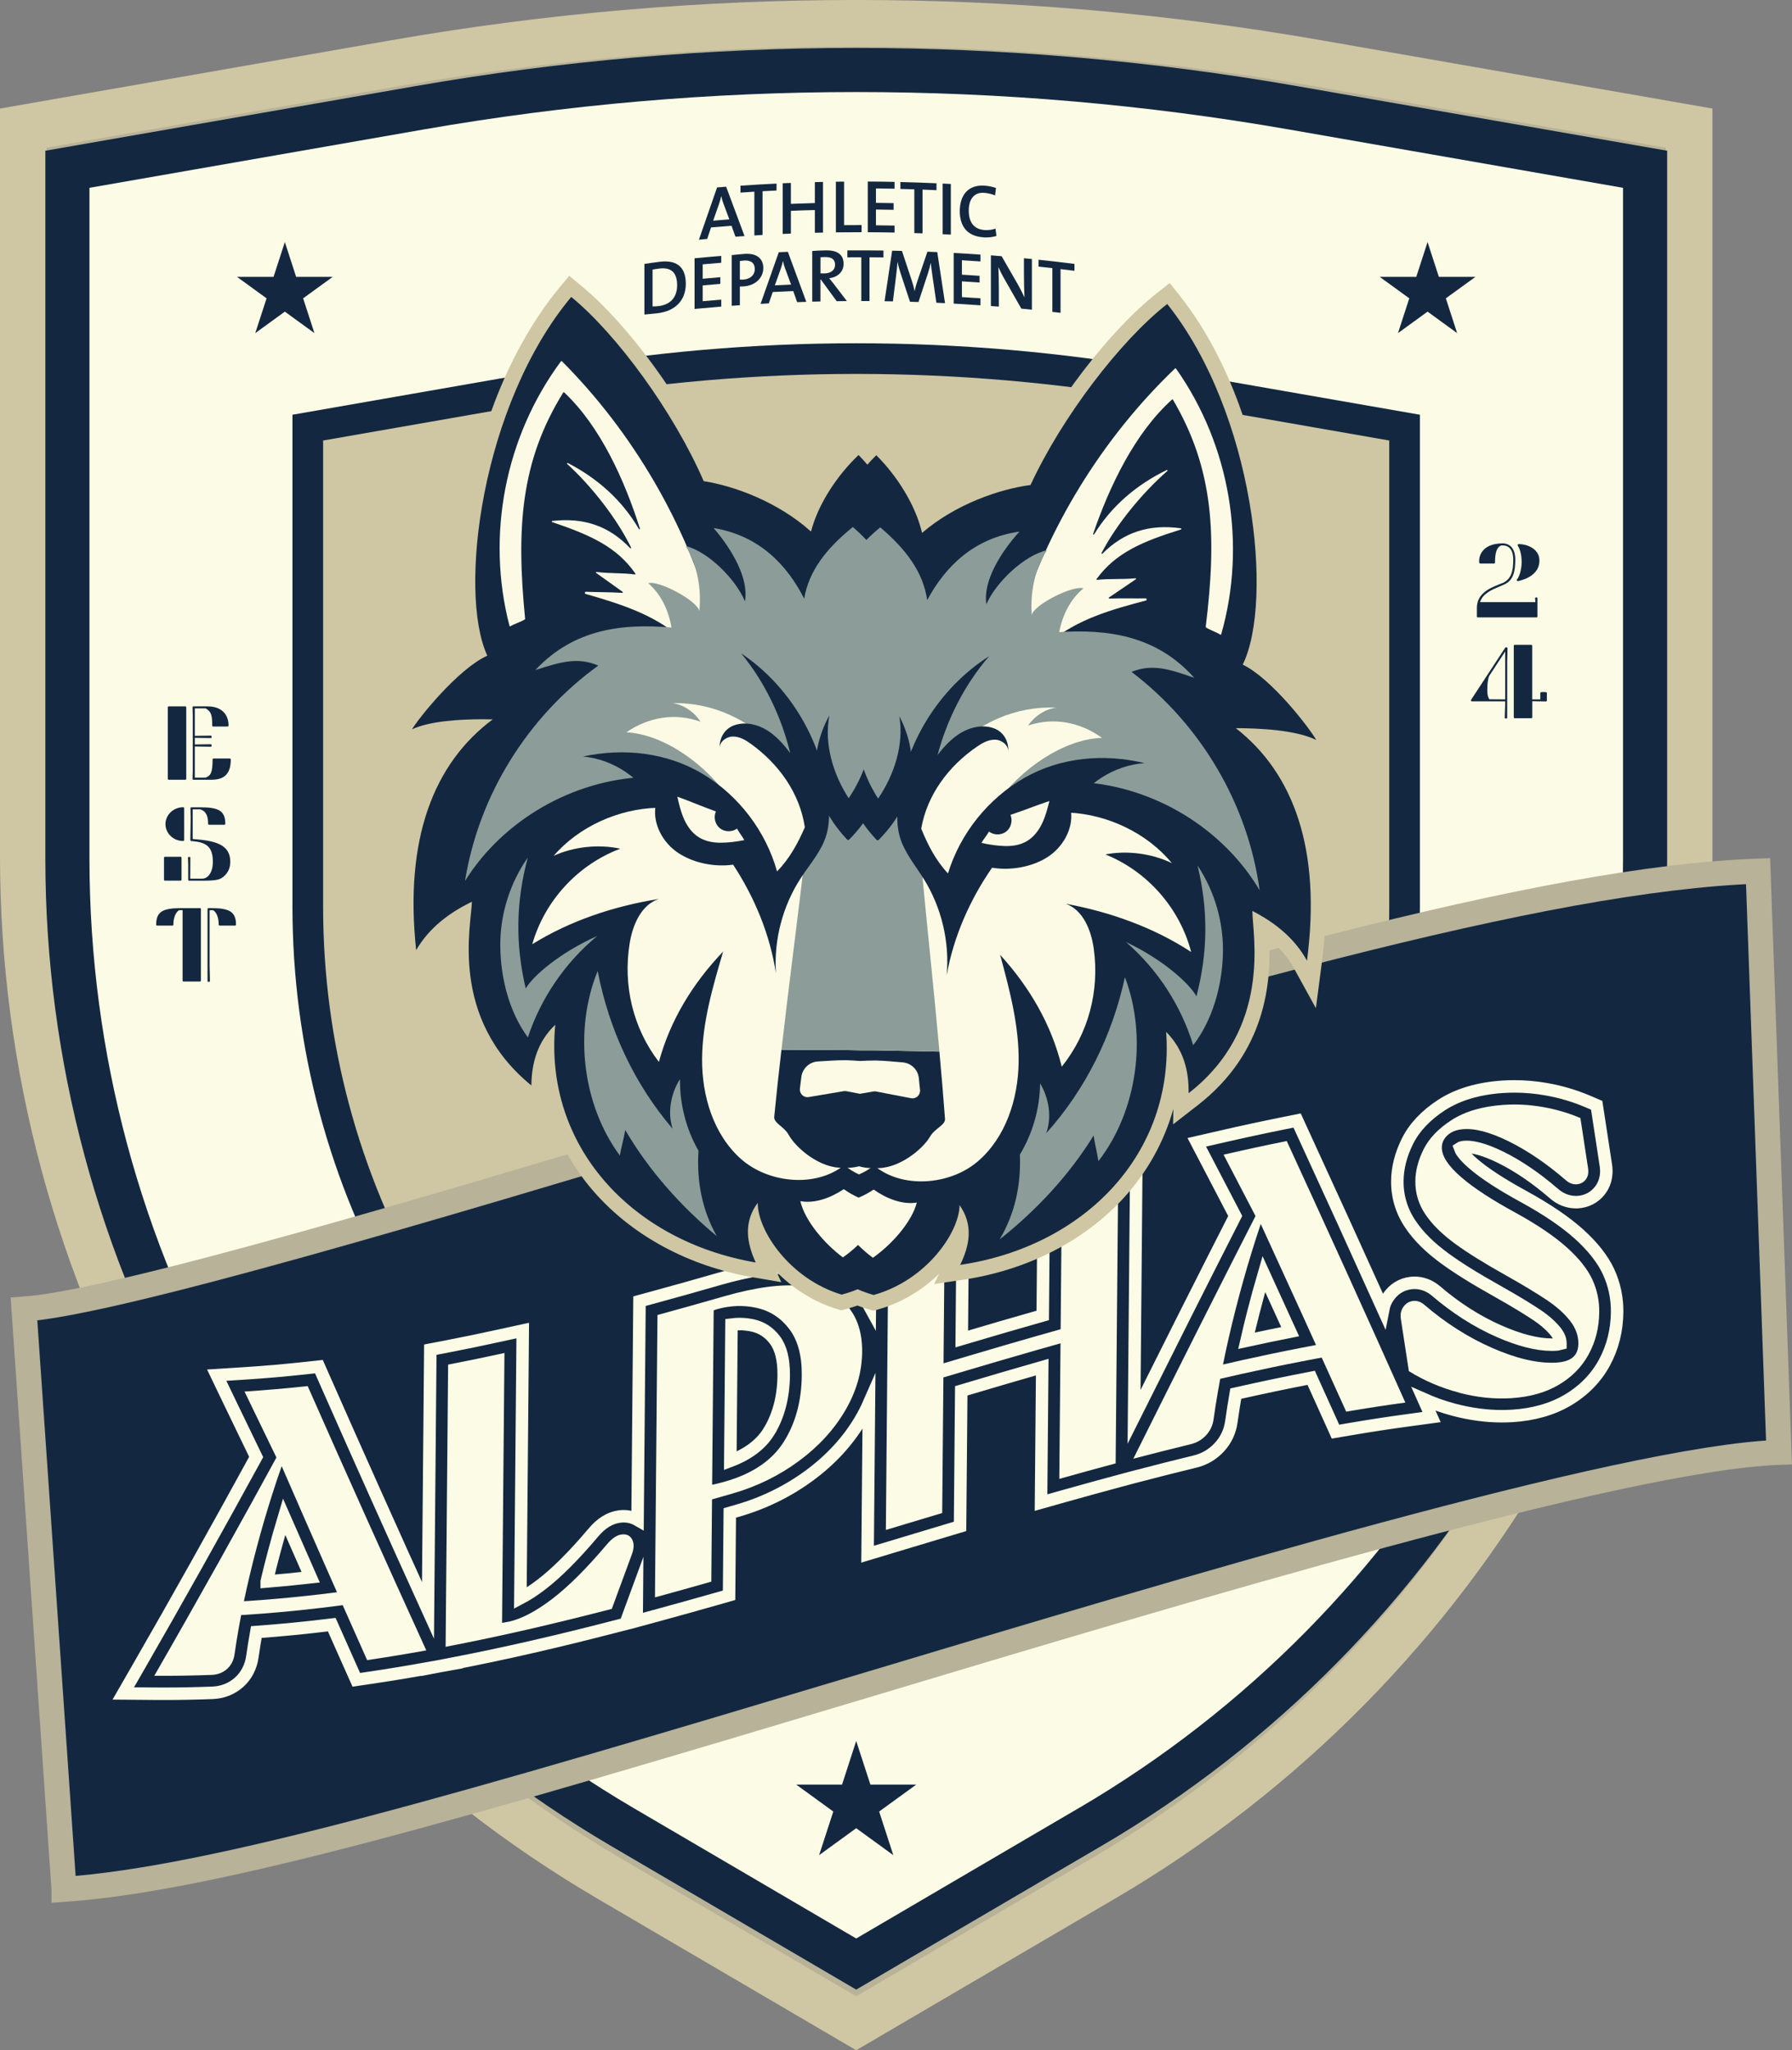 <svg xmlns="http://www.w3.org/2000/svg" id="Layer_1" viewBox="0 0 464.72 531.7"><rect x="0" y="0" width="464.72" height="531.7" fill="#808080" stroke="none"/><defs><style>.cls-1{fill:#b7b298;stroke:#cfc6a3;stroke-width:12.08px;}.cls-1,.cls-2,.cls-3,.cls-4,.cls-5{stroke-miterlimit:10;}.cls-2{stroke:#b7b298;stroke-width:6.49px;}.cls-2,.cls-6{fill:#132840;}.cls-3{stroke-width:7.95px;}.cls-3,.cls-5{stroke:#132840;}.cls-3,.cls-7{fill:#cfc6a3;}.cls-4{fill:none;stroke:#fcfbe5;stroke-width:3.24px;}.cls-5{stroke-width:11.44px;}.cls-5,.cls-8{fill:#fcfbe5;}.cls-6,.cls-7,.cls-9,.cls-8,.cls-10{stroke-width:0px;}.cls-9{fill:#8c9c99;}.cls-10{fill:#fcfae4;}</style></defs><path class="cls-1" d="m286.05,487.2l-64.01,37.5-64.01-37.5C63.89,432.04,6.04,331.11,6.04,222V33.23l96.39-16.83c79.14-13.82,160.08-13.82,239.23,0l96.39,16.83v188.77c0,109.11-57.85,210.04-151.99,265.2Z"></path><path class="cls-5" d="m282.66,473.83l-60.62,35.52-60.62-35.52C72.26,421.59,17.48,326,17.48,222.67V43.9l91.29-15.94c74.95-13.08,151.61-13.08,226.56,0l91.29,15.94v178.77c0,103.33-54.78,198.92-143.94,251.16Z"></path><path class="cls-3" d="m264.19,409.8l-42.15,24.69-42.15-24.69c-61.99-36.32-100.07-102.77-100.07-174.61v-124.29l63.46-11.08c52.11-9.1,105.4-9.1,157.51,0l63.46,11.08v124.29c0,71.84-38.09,138.3-100.07,174.61Z"></path><path class="cls-2" d="m16.6,489.98l-10.38-150.48c24.22-1.67,110.82-27.68,174.05-46.66,130.28-39.12,219.86-64.92,275.65-66.93l5.43,150.74c-40.59,1.46-154.52,35.68-237.7,60.66-102.91,30.9-167.97,49.98-207.05,52.68Z"></path><path class="cls-6" d="m40.01,434.59c11.24-19.52,22.47-39.67,33.71-60.33.52-.05,1.04-.1,1.57-.15-3.27,8.6-6.19,17.69-8.74,27.3-2.55,9.61-4.46,18.79-5.72,27.56-.22,1.61-.88,2.9-1.96,3.86-1.09.96-2.4,1.47-3.93,1.53-4.97.19-9.95.27-14.92.23Zm20.2-19.15c10.33-.56,20.66-1.6,30.99-3.02-.01,1.18-.02,2.37-.03,3.55-10.33,1.42-20.66,2.46-30.99,3.02.01-1.18.02-2.37.03-3.55Zm12.42-36.17c-.1,0-.21.02-.31.03-2.97-6.1-5.94-12.24-8.91-18.42,5.46-.35,10.92-.83,16.38-1.42,10.25,23.23,20.51,46.06,30.76,68.55-5.11.92-10.23,1.77-15.34,2.52-7.53-16.88-15.06-33.95-22.58-51.26Z"></path><path class="cls-6" d="m116.21,353.89c4.87-.94,9.74-1.94,14.61-3.01-.21,24.02-.42,48.03-.64,72.05-1.35-.61-2.7-1.23-4.05-1.85,2.01.06,3.99-.12,5.94-.55,3.2-.71,6.9-2.65,11.09-5.84,4.19-3.19,8.92-7.89,14.18-14.12,1.33-1.6,2.62-2.47,3.88-2.63,1.25-.15,2.15.27,2.7,1.27.54,1,.53,2.28-.03,3.82-1.74,4.74-3.48,9.48-5.23,14.21-14.37,3.73-28.73,7.09-43.1,9.83.22-24.39.43-48.79.65-73.18Z"></path><path class="cls-6" d="m170.48,341.04c5.77-1.58,11.55-3.2,17.32-4.86,8.14-2.34,14.9-3.25,20.27-2.66,5.37.59,9.31,2.36,11.82,5.33,2.5,2.97,3.74,6.89,3.69,11.78-.05,5.23-1.53,10.32-4.45,15.27-2.92,4.95-6.94,9.31-12.03,13.05-5.1,3.75-10.78,6.54-17.04,8.35-2.44.7-4.87,1.4-7.31,2.09.01-1.33.02-2.65.04-3.98,1.67-.27,3.44-.67,5.32-1.21,7.1-2.04,12.16-5.51,15.18-10.34,3.03-4.83,4.57-10.56,4.63-17.19.05-5.09-1.03-9.08-3.22-11.98-2.2-2.9-5.01-4.73-8.43-5.5-3.43-.77-6.92-.64-10.46.37-.77.29-1.5.53-2.19.73.49-.59.98-1.18,1.47-1.78-.21,23.89-.42,47.78-.63,71.67-4.87,1.39-9.74,2.75-14.61,4.08.22-24.41.43-48.82.65-73.23Z"></path><path class="cls-6" d="m230.38,323.52c4.87-1.47,9.74-2.93,14.61-4.39-.22,24.42-.43,48.83-.65,73.25-4.87,1.46-9.74,2.92-14.61,4.39.22-24.42.43-48.83.65-73.25Zm11.8,30.79c11.83-3.54,23.65-7.03,35.48-10.33-.01,1.22-.02,2.44-.03,3.66-11.83,3.3-23.65,6.79-35.48,10.33.01-1.22.02-2.44.03-3.66Zm33.18-44.02c4.87-1.37,9.74-2.71,14.61-4.01-.22,24.41-.43,48.82-.65,73.23-4.87,1.3-9.74,2.65-14.61,4.02.22-24.41.43-48.82.65-73.24Z"></path><path class="cls-6" d="m293.91,378.29c11.24-22.57,22.47-44.91,33.71-66.92.52-.11,1.04-.22,1.57-.33-3.27,8.97-6.19,18.46-8.74,28.46-2.55,10-4.46,19.51-5.72,28.5-.22,1.65-.88,3.06-1.96,4.22-1.09,1.16-2.4,1.93-3.93,2.3-4.97,1.21-9.95,2.47-14.92,3.77Zm20.2-23.72c10.33-2.43,20.66-4.61,30.99-6.46-.01,1.18-.02,2.37-.03,3.55-10.33,1.85-20.66,4.03-30.99,6.46.01-1.18.02-2.37.03-3.55Zm12.42-38.07c-.1.02-.21.05-.31.07-2.97-5.73-5.94-11.43-8.91-17.12,5.46-1.26,10.92-2.44,16.38-3.54,10.25,22.28,20.51,44.87,30.76,67.83-5.11.69-10.23,1.48-15.34,2.35-7.53-16.7-15.06-33.22-22.58-49.59Z"></path><path class="cls-6" d="m378.39,361.16c-4.61-1.21-8.96-3.05-13.03-5.57-.69-4.5-1.38-9-2.07-13.5-.2-1.22.02-2.28.65-3.17.63-.89,1.45-1.4,2.46-1.53,1.01-.13,1.96.17,2.86.89,5.59,4.81,11.44,8.53,17.57,11.23,6.13,2.7,11.52,4.02,16.18,3.89,2.16-.06,3.74-.49,4.76-1.3,1.02-.81,1.53-2.02,1.55-3.62.02-2.09-.69-4.07-2.14-5.92-1.44-1.86-3.4-3.62-5.85-5.28-2.46-1.65-6.07-3.88-10.84-6.55-5.33-2.99-9.68-5.66-13.07-8.13-3.38-2.47-5.97-5-7.75-7.63-1.78-2.63-2.66-5.51-2.63-8.64.02-2.72.74-5.49,2.16-8.31,1.41-2.82,3.83-5.36,7.26-7.56,3.42-2.2,7.92-3.56,13.49-3.93,3.34-.23,6.73-.04,10.17.56,3.44.6,6.68,1.56,9.73,2.86.66,4.31,1.31,8.62,1.97,12.93.2,1.25,0,2.26-.6,3.03-.6.77-1.4,1.17-2.41,1.22-1.01.05-1.96-.34-2.86-1.16-4.97-4.29-9.9-7.62-14.78-10.02-4.88-2.4-8.85-3.4-11.91-3.1-1.67.16-2.98.7-3.92,1.6-.95.9-1.42,1.95-1.43,3.13-.02,2.23,1.64,4.77,4.99,7.67,3.34,2.91,8.06,5.94,14.15,9.27,5.74,3.14,10.18,6.2,13.33,9.03,3.14,2.83,5.32,5.6,6.55,8.25,1.23,2.65,1.83,5.47,1.8,8.46-.04,4.04-.95,7.7-2.76,11-1.8,3.31-4.42,5.93-7.84,7.93-3.43,2-7.51,3.11-12.24,3.41-4.38.27-8.88-.2-13.49-1.41Z"></path><path class="cls-8" d="m40.01,434.59c11.24-19.52,22.47-39.67,33.71-60.33.52-.05,1.04-.1,1.57-.15-3.27,8.6-6.19,17.69-8.74,27.3-2.55,9.61-4.46,18.79-5.72,27.56-.22,1.61-.88,2.9-1.96,3.86-1.09.96-2.4,1.47-3.93,1.53-4.97.19-9.95.27-14.92.23Zm20.2-19.15c10.33-.56,20.66-1.6,30.99-3.02-.01,1.18-.02,2.37-.03,3.55-10.33,1.42-20.66,2.46-30.99,3.02.01-1.18.02-2.37.03-3.55Zm12.42-36.17c-.1,0-.21.02-.31.03-2.97-6.1-5.94-12.24-8.91-18.42,5.46-.35,10.92-.83,16.38-1.42,10.25,23.23,20.51,46.06,30.76,68.55-5.11.92-10.23,1.77-15.34,2.52-7.53-16.88-15.06-33.95-22.58-51.26Z"></path><path class="cls-8" d="m116.21,353.89c4.87-.94,9.74-1.94,14.61-3.01-.21,24.02-.42,48.03-.64,72.05-1.35-.61-2.7-1.23-4.05-1.85,2.01.06,3.99-.12,5.94-.55,3.2-.71,6.9-2.65,11.09-5.84,4.19-3.19,8.92-7.89,14.18-14.12,1.33-1.6,2.62-2.47,3.88-2.63,1.25-.15,2.15.27,2.7,1.27.54,1,.53,2.28-.03,3.82-1.74,4.74-3.48,9.48-5.23,14.21-14.37,3.73-28.73,7.09-43.1,9.83.22-24.39.43-48.79.65-73.18Z"></path><path class="cls-8" d="m170.48,341.04c5.77-1.58,11.55-3.2,17.32-4.86,8.14-2.34,14.9-3.25,20.27-2.66,5.37.59,9.31,2.36,11.82,5.33,2.5,2.97,3.74,6.89,3.69,11.78-.05,5.23-1.53,10.32-4.45,15.27-2.92,4.95-6.94,9.31-12.03,13.05-5.1,3.75-10.78,6.54-17.04,8.35-2.44.7-4.87,1.4-7.31,2.09.01-1.33.02-2.65.04-3.98,1.67-.27,3.44-.67,5.32-1.21,7.1-2.04,12.16-5.51,15.18-10.34,3.03-4.83,4.57-10.56,4.63-17.19.05-5.09-1.03-9.08-3.22-11.98-2.2-2.9-5.01-4.73-8.43-5.5-3.43-.77-6.92-.64-10.46.37-.77.29-1.5.53-2.19.73.49-.59.98-1.18,1.47-1.78-.21,23.89-.42,47.78-.63,71.67-4.87,1.39-9.74,2.75-14.61,4.08.22-24.41.43-48.82.65-73.23Z"></path><path class="cls-8" d="m230.38,323.52c4.87-1.47,9.74-2.93,14.61-4.39-.22,24.42-.43,48.83-.65,73.25-4.87,1.46-9.74,2.92-14.61,4.39.22-24.42.43-48.83.65-73.25Zm11.8,30.79c11.83-3.54,23.65-7.03,35.48-10.33-.01,1.22-.02,2.44-.03,3.66-11.83,3.3-23.65,6.79-35.48,10.33.01-1.22.02-2.44.03-3.66Zm33.18-44.02c4.87-1.37,9.74-2.71,14.61-4.01-.22,24.41-.43,48.82-.65,73.23-4.87,1.3-9.74,2.65-14.61,4.02.22-24.41.43-48.82.65-73.24Z"></path><path class="cls-8" d="m293.91,378.29c11.24-22.57,22.47-44.91,33.71-66.92.52-.11,1.04-.22,1.57-.33-3.27,8.97-6.19,18.46-8.74,28.46-2.55,10-4.46,19.51-5.72,28.5-.22,1.65-.88,3.06-1.96,4.22-1.09,1.16-2.4,1.93-3.93,2.3-4.97,1.21-9.95,2.47-14.92,3.77Zm20.2-23.72c10.33-2.43,20.66-4.61,30.99-6.46-.01,1.18-.02,2.37-.03,3.55-10.33,1.85-20.66,4.03-30.99,6.46.01-1.18.02-2.37.03-3.55Zm12.42-38.07c-.1.02-.21.05-.31.07-2.97-5.73-5.94-11.43-8.91-17.12,5.46-1.26,10.92-2.44,16.38-3.54,10.25,22.28,20.51,44.87,30.76,67.83-5.11.69-10.23,1.48-15.34,2.35-7.53-16.7-15.06-33.22-22.58-49.59Z"></path><path class="cls-8" d="m378.39,361.16c-4.61-1.21-8.96-3.05-13.03-5.57-.69-4.5-1.38-9-2.07-13.5-.2-1.22.02-2.28.65-3.17.63-.89,1.45-1.4,2.46-1.53,1.01-.13,1.96.17,2.86.89,5.59,4.81,11.44,8.53,17.57,11.23,6.13,2.7,11.52,4.02,16.18,3.89,2.16-.06,3.74-.49,4.76-1.3,1.02-.81,1.53-2.02,1.55-3.62.02-2.09-.69-4.07-2.14-5.92-1.44-1.86-3.4-3.62-5.85-5.28-2.46-1.65-6.07-3.88-10.84-6.55-5.33-2.99-9.68-5.66-13.07-8.13-3.38-2.47-5.97-5-7.75-7.63-1.78-2.63-2.66-5.51-2.63-8.64.02-2.72.74-5.49,2.16-8.31,1.41-2.82,3.83-5.36,7.26-7.56,3.42-2.2,7.92-3.56,13.49-3.93,3.34-.23,6.73-.04,10.17.56,3.44.6,6.68,1.56,9.73,2.86.66,4.31,1.31,8.62,1.97,12.93.2,1.25,0,2.26-.6,3.03-.6.77-1.4,1.17-2.41,1.22-1.01.05-1.96-.34-2.86-1.16-4.97-4.29-9.9-7.62-14.78-10.02-4.88-2.4-8.85-3.4-11.91-3.1-1.67.16-2.98.7-3.92,1.6-.95.9-1.42,1.95-1.43,3.13-.02,2.23,1.64,4.77,4.99,7.67,3.34,2.91,8.06,5.94,14.15,9.27,5.74,3.14,10.18,6.2,13.33,9.03,3.14,2.83,5.32,5.6,6.55,8.25,1.23,2.65,1.83,5.47,1.8,8.46-.04,4.04-.95,7.7-2.76,11-1.8,3.31-4.42,5.93-7.84,7.93-3.43,2-7.51,3.11-12.24,3.41-4.38.27-8.88-.2-13.49-1.41Z"></path><path class="cls-4" d="m417.15,329.8c-1.51-3.24-4.08-6.52-7.66-9.75-3.54-3.18-8.32-6.43-14.21-9.66-6.03-3.29-10.39-6.14-13.33-8.7-2.55-2.21-3.18-3.5-3.33-3.94.16-.11.52-.23,1.09-.29.2-.02.41-.03.63-.03,1.52,0,4.27.46,8.77,2.67,4.5,2.21,9.13,5.35,13.75,9.33,1.7,1.52,3.7,2.33,5.79,2.33.12,0,.25,0,.37,0,2.36-.11,4.45-1.17,5.88-3.01.98-1.25,2.04-3.42,1.54-6.6l-2.37-15.51-2.39-1.02c-3.39-1.44-7.01-2.51-10.75-3.16-2.74-.48-5.5-.72-8.2-.72-1.03,0-2.07.04-3.09.1-6.26.43-11.54,2-15.7,4.67-4.11,2.65-7.11,5.81-8.91,9.39-1.73,3.45-2.63,6.94-2.66,10.36-.04,4.08,1.12,7.89,3.44,11.3,2.08,3.08,4.99,5.96,8.86,8.79,3.39,2.48,7.69,5.16,13.54,8.44,5.38,3.02,8.69,5.12,10.51,6.35,2.02,1.37,3.63,2.81,4.78,4.28.8,1.03,1.16,1.98,1.16,3.01,0,.03,0,.05,0,.07-.29.08-.83.19-1.77.22-.17,0-.34,0-.51,0-3.78,0-8.38-1.18-13.66-3.5-5.72-2.52-11.24-6.05-16.41-10.49l-.11-.09c-1.58-1.28-3.43-1.96-5.34-1.96-.35,0-.71.02-1.07.07-2.31.3-4.26,1.49-5.66,3.45-.73,1.02-1.2,2.15-1.43,3.35-6.75-14.96-13.7-30.22-20.78-45.6l-1.54-3.36-3.62.73c-5.31,1.07-10.87,2.27-16.51,3.57l-5.89,1.35,2.8,5.36c2.39,4.57,4.78,9.16,7.17,13.75-8.36,16.42-16.99,33.56-26.23,52.07l.59-67.26-5.93,1.58c-4.72,1.26-9.51,2.57-14.67,4.02l-3.38.95-.3,34.43c-6.35,1.8-13.08,3.76-21,6.11l.3-34.43-6.06,1.81c-4.87,1.46-9.75,2.92-14.62,4.39l-3.29.99-.17,18.87c-.6-1.1-1.31-2.12-2.12-3.08-3.29-3.89-8.3-6.23-14.87-6.95-1.23-.14-2.52-.2-3.86-.2-5.19,0-11.15.99-18.21,3.02-6.15,1.77-11.8,3.36-17.26,4.84l-3.41.93-.5,56.72c-1.06-.61-2.29-.94-3.62-.94-.34,0-.69.02-1.06.07-2.46.31-4.78,1.74-6.86,4.25-5,5.92-9.52,10.43-13.44,13.42-1.95,1.49-3.76,2.66-5.41,3.52l.61-69.42-5.72,1.25c-4.9,1.08-9.78,2.08-14.49,2.99l-3.76.72-.6,67.62c-9.25-20.36-18.28-40.54-26.91-60.09l-1.38-3.13-3.4.37c-5.47.6-10.91,1.07-16.18,1.4l-6.92.44,3,6.25c2.41,5.01,4.82,10,7.23,14.97-10.41,19.05-20.65,37.34-30.47,54.39l-3.99,6.93,8,.07c.91,0,1.82.01,2.73.01,4.07,0,8.25-.08,12.42-.24,2.59-.1,4.95-1.03,6.84-2.7,1.91-1.69,3.12-4.02,3.49-6.7.3-2.09.64-4.21,1.02-6.36,6.37-.46,12.92-1.1,19.56-1.92,1.64,3.7,3.29,7.4,4.93,11.08l1.44,3.23,3.5-.52c4.87-.72,9.9-1.54,14.95-2.45v.03s3.18-.61,3.18-.61l3.27-.59-.02-.03c13.19-2.54,27.12-5.72,42.56-9.73l2.36-.61s1.42-3.87,2.96-8.06l-.06,7.31,5.95-1.62c4.69-1.28,9.62-2.65,14.66-4.09l3.36-.96.19-21.35c.69-.2,1.39-.4,2.08-.6,6.74-1.95,12.97-5,18.51-9.07,5.58-4.1,10.05-8.96,13.29-14.44.83-1.41,1.57-2.85,2.2-4.29l-.35,39.1,6.08-1.83c4.87-1.47,9.73-2.93,14.6-4.39l3.3-.99.31-35.16c7.95-2.37,14.71-4.35,21-6.15l-.31,35.14,5.99-1.69c5.12-1.44,9.88-2.75,14.55-4l2.46-.66,2.11-.55c5.05-1.32,10.04-2.59,14.84-3.75,2.42-.59,4.52-1.81,6.24-3.65,1.76-1.88,2.83-4.16,3.18-6.76.33-2.35.71-4.76,1.13-7.2,6.71-1.52,13.26-2.89,19.56-4.1,1.61,3.55,3.21,7.1,4.82,10.67l1.48,3.29,3.56-.61c5.13-.88,10.24-1.66,15.18-2.33l6.18-.84-2.09-4.68c2.59,1.15,5.27,2.1,8.03,2.82,4.14,1.08,8.26,1.64,12.25,1.64.9,0,1.82-.03,2.71-.08,5.48-.34,10.3-1.7,14.3-4.04,4.17-2.44,7.4-5.71,9.59-9.72,2.17-3.97,3.29-8.41,3.33-13.2.03-3.68-.72-7.2-2.24-10.47Zm-347.98,80.34c.58-2.48,1.21-5,1.89-7.53.83-3.13,1.71-6.22,2.62-9.26,2.28,5.21,4.58,10.45,6.89,15.69-3.84.43-7.65.8-11.4,1.11Zm130.16-38.76c-2.03,3.24-5.37,5.75-9.94,7.48l.31-35.35c.71-.09,1.4-.14,2.09-.14,1.15,0,2.31.13,3.44.38,2.34.53,4.22,1.76,5.73,3.76,1.55,2.04,2.31,5.11,2.28,9.12-.05,5.72-1.37,10.68-3.91,14.75Zm123.92-23.67c.53-2.33,1.11-4.69,1.71-7.06.88-3.47,1.82-6.89,2.8-10.25,2.3,5.02,4.58,10.01,6.82,14.95-3.7.73-7.49,1.52-11.33,2.36Z"></path><path class="cls-6" d="m226,337.73c-1.22-.35-2.44-.77-3.63-1.26-1.2.46-2.43.86-3.65,1.17l-.53.14-.52-.16c-11.04-3.34-18.73-11.95-21.73-19.31-.26,2.43.34,5.14,1.8,8.29l1.55,3.36-3.65-.63c-16.27-2.79-30.59-10.51-40.32-21.74-8.79-10.14-13.41-22.35-13.55-35.61-1.33,2.7-2,5.86-2.03,9.54l-.04,4.05-3.14-2.56c-19.15-15.62-17.39-36.4-16.44-45.75-4.74,2.79-8.2,6.12-10.53,10.13l-2.99,5.14-.63-5.91c-2.77-25.9,2.75-45.42,16.41-58.1-6.68.17-11.73.99-14.71,2.39l-5.76,2.7,3.26-5.46c1.89-3.16,10.97-14.52,18.72-19.01-6.93-18.8.04-66.17,22.77-93.39l1.24-1.48,1.49,1.22c12.23,10.02,26.6,29.88,34.46,47.53,7.31,1.31,17.26,4.93,25.48,11.44,2.25-6.26,6.59-12.77,11.99-17.88l1.4-1.32,1.34,1.38c.3.31.61.63.9.96.31-.32.62-.63.93-.93l1.37-1.34,1.36,1.35c5.28,5.24,9.46,11.85,11.56,18.16,8.37-6.32,18.41-9.7,25.75-10.84,8.28-17.47,23.11-36.97,35.57-46.71l1.52-1.19,1.2,1.51c10.44,13.12,18.14,31.63,21.69,52.14,2.94,16.96,2.48,32.67-1.13,41.76,7.64,4.67,16.45,16.24,18.26,19.44l3.13,5.54-5.69-2.84c-2.93-1.46-8.03-2.4-14.65-2.73,13.36,13.01,18.42,32.64,15.03,58.47l-.77,5.89-2.87-5.21c-2.24-4.06-5.62-7.48-10.29-10.38.73,9.37,2,30.18-17.51,45.34l-3.2,2.49.06-4.05c.05-3.67-.54-6.85-1.81-9.58-.45,13.25-5.36,25.35-14.38,35.28-9.99,11-24.49,18.38-40.82,20.79l-3.66.54,1.63-3.32c1.53-3.12,2.19-5.81,1.99-8.25-3.17,7.29-11.06,15.71-22.18,18.79l-.53.15-.52-.15Z"></path><path class="cls-7" d="m148.15,77.01c11.82,9.69,26.58,29.88,34.34,47.77,8.01,1.24,19.37,5.45,27.83,13.08,1.8-7.01,6.69-14.51,12.34-19.86.77.8,1.53,1.63,2.27,2.51.75-.86,1.53-1.68,2.32-2.45,5.52,5.48,10.23,13.09,11.87,20.14,8.64-7.43,20.09-11.37,28.13-12.42,8.18-17.71,23.41-37.54,35.45-46.95,22.61,28.41,27.65,77.1,19.58,93.53,7.49,3.61,17.35,16.5,19.07,19.55-5.28-2.64-14.96-3.06-20.86-3.07,15.04,11.76,22.21,31.51,18.45,60.3-3.21-5.83-8.25-9.85-14.16-12.9.01,6.14,5.24,30.35-16.54,47.27.09-5.83-1.33-11.41-5.82-15.9,2.27,31.53-21.14,55.66-53.42,60.42,2.47-5.05,3.46-10.37-.16-15.5-.03,6.98-8.55,19.5-22.29,23.31-1.44-.41-2.81-.91-4.13-1.49-1.33.55-2.72,1.02-4.17,1.39-13.65-4.13-21.87-16.85-21.74-23.82-3.74,5.03-2.88,10.38-.53,15.49-32.16-5.52-54.99-30.2-51.98-61.66-4.6,4.38-6.14,9.93-6.2,15.75-21.37-17.42-15.58-41.51-15.42-47.65-5.98,2.91-11.12,6.81-14.46,12.56-3.09-28.88,4.55-48.45,19.86-59.85-.82-.02-1.71-.03-2.66-.03-5.85,0-13.67.45-18.27,2.61,1.79-3.01,11.96-15.67,19.52-19.1-7.68-16.62-1.49-65.17,21.78-93.05m-.52-5.46l-2.47,2.96c-6.34,7.59-17.81,24.51-23.33,52.49-3.22,16.32-3.28,31.66-.28,41.32-7.75,5.15-16.22,15.76-18.05,18.84l-6.52,10.93,11.52-5.41c1.96-.92,5.06-1.58,9.03-1.93-4.46,5.09-7.9,11.09-10.27,17.93-3.7,10.69-4.79,23.54-3.22,38.17l1.26,11.82,5.98-10.27c1.58-2.72,3.75-5.12,6.55-7.24-.75,10.8,0,29.11,17.51,43.39l6.28,5.12.04-3.99c2.18,8.5,6.3,16.41,12.2,23.21,10.03,11.57,24.75,19.52,41.46,22.39l7.29,1.25-1.24-2.69c4.4,4.51,9.89,7.9,15.74,9.67l1.04.32,1.06-.27c1.06-.27,2.11-.6,3.14-.97,1.03.4,2.07.75,3.12,1.05l1.05.3,1.05-.29c5.89-1.63,11.46-4.89,15.97-9.29l-1.3,2.66,7.32-1.08c16.77-2.47,31.68-10.07,41.98-21.4,6.05-6.66,10.36-14.47,12.74-22.92l-.06,3.99,6.4-4.97c17.84-13.86,19.02-32.14,18.53-42.96,2.75,2.18,4.85,4.63,6.37,7.39l5.73,10.41,1.54-11.78c1.91-14.59,1.13-27.45-2.32-38.23-2.21-6.89-5.5-12.97-9.85-18.17,3.95.45,7.03,1.17,8.99,2.15l11.39,5.68-6.26-11.08c-1.76-3.12-9.98-13.93-17.6-19.26,3.23-9.59,3.54-24.92.7-41.32-2.09-12.06-7.73-34.99-22.09-53.02l-2.4-3.02-3.04,2.38c-12.46,9.73-27.22,29.01-35.69,46.49-6.85,1.21-15.69,4.23-23.49,9.53-2.38-5.82-6.32-11.7-11.13-16.48l-2.73-2.71-2.28,2.23-2.22-2.28-2.79,2.64c-4.92,4.66-9,10.45-11.51,16.21-7.67-5.48-16.44-8.7-23.26-10.08-8.06-17.67-22.36-37.3-34.59-47.32l-2.98-2.45h0Z"></path><path class="cls-10" d="m222.53,322.88c1.25,1.23,2.55,2.36,3.84,3.31,4.89-3.44,10.08-9.26,11.39-14.32-3.82.61-7.96-1.09-11.12-3.33-.02.01-.04.03-.07.04-.02-.01-.04-.03-.07-.05-1.17.79-2.47,1.5-3.83,2.06-1.35-.59-2.63-1.33-3.78-2.15-.02.01-.04.03-.07.04-.02-.02-.04-.03-.07-.05-3.22,2.16-7.39,3.77-11.2,3.07,1.18,5.09,6.24,11.03,11.04,14.59,1.31-.92,2.65-2.01,3.92-3.22Z"></path><path class="cls-10" d="m272.42,166.45c6.97-5.87,16.03-8.43,24.74-10.71.32-.09.26-.56-.08-.56-3.16.04-6.16-.06-9.41.05-.15,0-.21-.19-.09-.27,2.37-1.63,4.59-3.1,6.96-4.73.13-.09.06-.28-.1-.27-3.35.36-6.58.04-9.93.42-.13.01-.21-.13-.13-.23,4.95-6.77,11.78-9.69,21.88-12.84.15-.05.14-.28-.02-.3-8.26-1.15-14.82,1.04-20.34,6.57-.12.12-.32,0-.24-.16,3.9-7.52,10.67-15.69,17.07-21.28.13-.11-.01-.32-.17-.24-7.79,3.79-14.31,9.32-18.82,16.67-.09.15-.32.05-.26-.11,4.26-12.4,10.82-26.17,20.46-34.84.07-.06.19-.04.24.04,10.67,18.12,11.37,35.52,8.5,58.91,0,.06.02.12.07.15,1.1.7,2.61,1.18,3.73,1.87.08.05.19,0,.21-.08,6.68-23.34,2.27-49.11-11.73-68.94-.05-.07-.16-.09-.23-.02-18.89,18.07-33.3,41.53-40.85,66.55-.02.07,0,.14.07.17.9.46,7.54,3.82,8.33,4.22.05.03.1.01.15-.02Z"></path><path class="cls-10" d="m176.35,165.32c-6.83-6.04-15.83-8.8-24.48-11.29-.32-.09-.24-.57.09-.56,3.16.12,6.16.08,9.4.28.15,0,.22-.18.1-.27-2.33-1.69-4.52-3.21-6.85-4.89-.12-.09-.05-.28.1-.26,3.34.44,6.57.19,9.92.65.13.02.21-.12.14-.23-4.79-6.89-11.55-9.96-21.57-13.35-.15-.05-.13-.28.03-.3,8.29-.95,14.8,1.39,20.18,7.05.12.12.32,0,.25-.15-3.72-7.61-10.29-15.94-16.57-21.68-.13-.12.02-.32.17-.24,7.69,3.97,14.08,9.65,18.42,17.11.09.15.32.06.27-.11-3.97-12.49-10.2-26.42-19.64-35.32-.07-.07-.19-.05-.24.03-11.1,17.86-12.2,35.24-9.89,58.7,0,.06-.02.12-.07.15-1.12.67-2.63,1.12-3.77,1.78-.08.05-.19,0-.21-.09-6.13-23.49-1.11-49.15,13.35-68.64.05-.07.16-.08.23-.02,18.45,18.51,32.31,42.3,39.27,67.49.02.07,0,.14-.07.17-.91.44-7.63,3.64-8.43,4.02-.05.02-.1.01-.15-.03Z"></path><path class="cls-9" d="m220.58,227.08c1.02.44,2.04.7,3.07.81,1.03-.08,2.06-.32,3.09-.74"></path><path class="cls-9" d="m228.24,227.17c15.31,6.59,30.48-25.74,52.4-24.33,18.67,1.2,36.46,11.95,46.02,28.03-3.04-22.35-15.27-42.99-33.23-56.63,5.32-2.1,9.54-.82,16.28,1.55-9.81-11.04-22.56-12.65-35.02-11.86.8-4.32,2.88-8.56,6.28-11.34-2.64-.89-12.79,4.17-13.41,6.89-.43-5.87.77-11.81,3.94-16.78-5.96,1.34-13.26,8.39-15.7,13.98-.94-5.86,3.62-13.35,8.57-18.81-11.88,1.68-19.26,9.1-23.92,17.76-1.03-7.23-5.47-13.18-12.17-18.87-1.23,1-2.45,2.1-3.6,3.28-1.13-1.21-2.31-2.34-3.52-3.36-6.83,5.53-11.42,11.38-12.61,18.58-4.45-8.77-11.65-16.37-23.49-18.32,4.82,5.58,9.2,13.17,8.12,19.01-2.31-5.65-9.44-12.87-15.36-14.35,3.05,5.04,4.11,11.01,3.54,16.86-.56-2.73-10.58-8.03-13.24-7.2,3.33,2.86,5.31,7.14,6.01,11.48-12.44-1.08-25.23.23-35.29,11.03,6.79-2.2,11.04-3.39,16.32-1.16-18.28,13.21-30.99,33.56-34.56,55.83,9.93-15.85,27.98-26.18,46.67-26.94,21.94-.89,36.35,31.78,51.81,25.56"></path><path class="cls-9" d="m227.03,227.15c.06.02.12.05.18.07.04-.02.09-.03.13-.05.04.02.09.03.13.05,0,0,.02,0,.03,0,0,0,.02,0,.03.01.04-.02.09-.03.13-.05.04.02.09.04.13.05.06-.02.12-.04.18-.07"></path><path class="cls-9" d="m220.29,227.07c-.06.02-.12.04-.18.07-.04-.02-.09-.03-.13-.05-.04.02-.09.03-.13.05,0,0-.02,0-.03-.01,0,0-.02,0-.03,0-.04-.02-.09-.03-.13-.05-.04.02-.09.03-.13.05-.06-.02-.12-.05-.18-.07"></path><path class="cls-10" d="m223.81,214.93c.67,1.26,1.32,2.52,1.95,3.77.12-.24,1.42-3.38,1.54-3.62.05.1.1.2.15.3.05-.1.1-.2.15-.29,0,.01.02.04.03.07.01-.03.02-.05.03-.07.05.1.1.2.15.3.05-.1.1-.2.15-.29.12.25,1.34,3.41,1.46,3.66,8.99-16.97,22.4-36.12,44.61-35.25-2.96.32-5.73,2.22-7.44,4.66,6.63-2.24,13.52-.91,19.2,3.19-10.17.31-21.3,8.37-27.16,16.69,10.89-6.25,10.43-8.09,27.53-9.25-5.53,3.04-6.72,4.57-9.01,11.93.18-.1.17.11,0,0,10.12.49,20.31,5.3,26.75,13.12-5.12-2.52-11.64-3.35-17.24-2.27,10.9,4.39,19.28,13.93,22.24,25.3-9.74-6.37-21.04-10.39-32.49-12.5,4.53,1.67,6.59,6.93,7.24,11.72,1.5,10.93-1.39,21.94-8.31,30.53-2.68-10.94-8.38-20.69-15.98-29.01,2.48,9.18,4.97,18.51,4.8,28.02-.17,9.51-3.38,19.39-10.61,25.57s-19.63,7.17-26.9,1.04c0,0,0,0,0,0,0,0,0,0,0,0,0,0,0,0,0,0,0,0,0,0,0,0-1.18.95-2.49,1.72-3.89,2.32-1.38-.63-2.67-1.43-3.83-2.41,0,0,0,0,0,0,0,0,0,0,0,0,0,0,0,0,0,0,0,0,0,0,0,0-7.41,5.96-19.78,4.68-26.86-1.67s-10.05-16.3-10-25.81c.05-9.51,2.77-18.78,5.46-27.9-7.79,8.13-13.72,17.75-16.66,28.62-6.71-8.75-9.34-19.83-7.59-30.71.77-4.77,2.95-9.98,7.52-11.55-11.49,1.84-22.88,5.59-32.77,11.73,3.23-11.3,11.83-20.64,22.83-24.77-5.57-1.22-12.12-.54-17.29,1.86,6.63-7.67,16.92-12.24,27.05-12.48-.18.1-.17-.11,0,0-2.12-7.4-3.28-8.96-8.73-12.14,17.06,1.57,16.56,3.39,27.3,9.9-5.66-8.46-16.59-16.78-26.76-17.33,5.77-3.96,12.69-5.13,19.27-2.73-1.64-2.49-4.37-4.45-7.33-4.84,22.22-.34,35.18,19.12,43.76,36.3.12-.24,1.42-3.38,1.55-3.62.05.1.1.2.15.3.05-.1.1-.2.15-.29,0,.01.02.04.03.07.01-.03.02-.05.03-.07.05.1.1.2.15.3.05-.1.1-.2.15-.29.12.25,1.34,3.41,1.46,3.66.65-1.23,1.33-2.48,2.04-3.73Z"></path><path class="cls-6" d="m223.13,272.4h3.74s.1.01.1.01h.02s.1,0,.1,0l16.52.32c.54,5.81,1.02,11.63,1.46,17.44.11,1.61-2.67,2.49-3.85,4.55-1.89,3.29-8.29,8.63-14.36,8.2-.07.01-.14.04-.22.05-.08-.01-.16-.04-.22-.05-1.22.06-2.45-.12-3.64-.46-1.21.31-2.44.46-3.65.37-.07.01-.14.04-.22.05-.08-.01-.16-.04-.22-.05-6.08.29-12.35-5.21-14.17-8.54-1.13-2.08-3.89-3.03-3.74-4.64.57-5.8,1.19-11.6,1.87-17.4l16.52.07h.1s.02,0,.02,0h.1s3.74.08,3.74.08Z"></path><path class="cls-9" d="m223.85,210.96c.94-.21,1.92-.21,2.87.06.08-.03.14-.04.22-.05.08.01.14.03.22.05.05-.01.12-.03.17-.04.05.01.11.03.16.04.05-.01.11-.02.16-.04.01,0,.02,0,.03,0,.01,0,.02,0,.03,0,.05.01.11.03.16.04.05-.01.11-.02.16-.03.05.01.12.03.17.04.08-.02.14-.04.22-.05.08.01.14.03.22.06,3.12-.81,6.42,1.28,8.04,4.06,1.62,2.8,1.95,6.11,2.25,9.31,1.51,16.1,3.26,32.2,4.7,48.31l-16.52-.32h-.1s-.02,0-.02,0h-.1s-3.74-.01-3.74-.01l-3.74-.08h-.1s-.02,0-.02,0h-.1s-16.52-.07-16.52-.07c1.82-16.08,3.96-32.13,5.84-48.19.38-3.19.78-6.5,2.47-9.26,1.69-2.74,5.03-4.76,8.13-3.87.08-.03.14-.04.22-.05.08.01.14.03.22.05.05-.01.12-.03.17-.04.05.01.11.03.16.04.05-.01.11-.02.16-.04.01,0,.02,0,.03,0,.01,0,.02,0,.03,0,.05.01.11.03.16.04.05-.01.11-.02.16-.03.05.01.12.03.17.04.08-.02.14-.04.22-.05.08.01.14.03.22.06.96-.25,1.93-.22,2.87.01Z"></path><path id="Eye_right" class="cls-6" d="m256.52,170.17c-13.06,8.33-22,22.79-23.62,38.19-.3,2.87-.36,5.82.43,8.6,1.16,4.08,4.01,7.41,6.25,11.01,4.6,7.39,6.71,16.29,5.92,24.96,1.79-10,5.99-19.54,11.77-27.9,4.73.78,10.19-.13,14.25-2.67s6.86-7.35,6.21-12.1c3.58-6.98,11.27-11.84,19.1-12.35-10.53-2.54-21.78-1.55-31.18,3.82s-16.64,14.42-19.81,24.78c-3.1-3.27-5.25-7.43-6.94-11.61,1.53-8.8,7.11-16.24,14.48-21.28,1.43-.98,3.04-1.87,4.77-1.79s3.49,1.52,3.31,3.24c.2-2.85-1.19-5.35-3.89-6.26s-5.76-.28-8.23,1.15c-2.47,1.43-4.44,3.58-6.2,5.83,2.5-9.35,7.04-18.3,13.38-25.62Z"></path><path id="Eye_right-2" class="cls-6" d="m192.16,169.41c12.86,8.63,21.46,23.31,22.72,38.74.23,2.88.22,5.83-.64,8.59-1.25,4.05-4.18,7.32-6.5,10.86-4.77,7.28-7.09,16.13-6.51,24.81-1.55-10.04-5.53-19.68-11.11-28.17-4.75.67-10.18-.38-14.19-3.01s-6.69-7.51-5.93-12.24c-3.41-7.07-10.98-12.1-18.8-12.8,10.59-2.29,21.81-1.04,31.09,4.55,9.28,5.59,16.3,14.81,19.22,25.24,3.18-3.2,5.42-7.3,7.21-11.44-1.32-8.83-6.73-16.4-13.98-21.62-1.4-1.01-3-1.95-4.73-1.91-1.73.04-3.53,1.44-3.38,3.16-.14-2.85,1.31-5.32,4.04-6.17,2.73-.85,5.76-.14,8.2,1.35s4.36,3.69,6.06,5.97c-2.28-9.41-6.6-18.47-12.77-25.93Z"></path><path id="iris_Right" class="cls-10" d="m262.05,211.34c.63,1.47.15,3.34-1.12,4.32-1.27.98-3.2.98-4.46,0-.56,1.01-1.39,1.93-1.95,2.93,1.97.46,4,.75,6.03.82s4.12-.27,5.85-1.33c1.73-1.05,3-2.75,3.87-4.58.87-1.83,1.38-3.81,1.88-5.77-3.32,1.09-6.77,2.5-10.09,3.59Z"></path><path id="iris_Right-2" class="cls-10" d="m185.66,210.43c-.67,1.46-.23,3.34,1.01,4.35s3.17,1.06,4.46.11c.54,1.02,1.35,1.96,1.88,2.98-1.99.41-4.02.66-6.04.68s-4.11-.37-5.82-1.46c-1.71-1.09-2.93-2.82-3.76-4.67-.83-1.85-1.29-3.84-1.74-5.81,3.29,1.17,6.71,2.66,10,3.83Z"></path><path class="cls-6" d="m223.82,213.5c1.06,1.54,2.25,2.99,3.51,4.31.14.15.39.15.54,0,3.98-3.99,7.33-9.21,8.27-14.76,1.01-5.91-.13-12.01-2.92-17.32,1.25,7.37-1.3,15.18-5.5,21.37-1.51-2.34-2.79-4.91-3.73-7.59-1,2.65-2.34,5.19-3.91,7.5-4.05-6.28-6.42-14.16-4.99-21.49-2.92,5.24-4.2,11.31-3.33,17.25.81,5.56,4.04,10.86,7.92,14.95.14.15.39.15.54,0,1.29-1.29,2.51-2.71,3.61-4.22Z"></path><path class="cls-10" d="m223.09,275.15c1.21-.07,2.42-.12,3.63-.12.06,0,.11,0,.17,0,.02,0,.04,0,.06,0,.02,0,.04,0,.06,0,.06,0,.11,0,.17,0,2.31.05,4.59.29,6.88.48s4.01,1.92,4.23,4.14c.1.99.18,1.98.3,2.97.15,1.33-1,2.44-2.32,2.19l-9.24-1.78-.12.02h-.08s-.12-.02-.12-.02l-3.71.63-3.69-.71-.12.02h-.08s-.12-.02-.12-.02l-9.28,1.56c-1.32.22-2.45-.91-2.27-2.24.14-.99.25-1.97.37-2.96.27-2.21,2.1-3.92,4.32-4.04s4.59-.32,6.89-.32c.06,0,.11,0,.17,0,.02,0,.04,0,.06,0,.02,0,.04,0,.06,0,.06,0,.11,0,.17,0,1.21.03,2.42.11,3.63.21Z"></path><path class="cls-9" d="m269.73,280.96c-.07,6.47-1.9,12.92-5.24,18.46.31,7.82-1.25,15.29-5.26,22.01,9.47-7.49,18.05-16.66,24.37-26.95.39,2.51.86,4.13,1.25,6.65,10.1-13.01,12.73-32.31,6.88-47.7-3.3,15.06-10.11,28.97-20.41,40.45,1.5-4.2.7-9.09-1.59-12.92Z"></path><path class="cls-9" d="m176.34,279.86c-.08,6.47,1.59,12.96,4.8,18.58-.5,7.81.89,15.32,4.74,22.13-9.3-7.71-17.65-17.08-23.73-27.51-.45,2.5-.96,4.11-1.41,6.61-9.79-13.25-11.97-32.6-5.75-47.85,2.94,15.14,9.43,29.2,19.45,40.92-1.4-4.23-.48-9.1,1.89-12.88Z"></path><path class="cls-9" d="m292.03,244.33c8.14,7.05,14.25,16.43,17.4,26.73,5-6.48,7.42-15.19,7.7-23.37.29-8.18-2.05-16.43-6.58-23.25,2.8,11.44,2.71,22.55-.28,33.95-1.7-3.19-8.54-9.49-18.24-14.07Z"></path><path class="cls-9" d="m154.91,242.71c-8.31,6.86-14.63,16.09-18.02,26.32-4.85-6.59-7.05-15.36-7.15-23.54-.1-8.18,2.43-16.38,7.13-23.08-3.07,11.38-3.25,22.48-.53,33.95,1.78-3.15,8.76-9.28,18.57-13.64Z"></path><polygon class="cls-6" points="370.21 62.78 373.14 71.8 382.63 71.8 374.95 77.37 377.88 86.39 370.21 80.82 362.54 86.39 365.47 77.37 357.8 71.8 367.28 71.8 370.21 62.78"></polygon><polygon class="cls-6" points="73.87 62.78 76.8 71.8 86.28 71.8 78.61 77.37 81.54 86.39 73.87 80.82 66.2 86.39 69.13 77.37 61.46 71.8 70.94 71.8 73.87 62.78"></polygon><path class="cls-6" d="m190.72,61.38c-.34-.94-.68-1.88-1.01-2.83-1.77.13-3.54.28-5.31.43-.34,1-.67,1.99-1.01,2.99-.71.06-1.43.13-2.14.2,1.57-4.53,3.14-9.05,4.71-13.56.78-.07,1.57-.13,2.35-.19,1.59,4.26,3.18,8.52,4.77,12.8-.79.05-1.57.11-2.36.16Zm-3.08-8.49c-.25-.66-.43-1.27-.58-1.98-.01,0-.03,0-.04,0-.14.67-.35,1.41-.6,2.13-.49,1.4-.99,2.79-1.48,4.19,1.4-.12,2.8-.23,4.2-.34-.5-1.34-1-2.68-1.5-4.01Z"></path><path class="cls-6" d="m197.75,49.58v11.35c-.71.04-1.42.08-2.12.13v-11.35c-1.2.07-2.4.15-3.6.24v-1.79c3.12-.22,6.23-.4,9.35-.55v1.79c-1.21.06-2.42.12-3.62.19Z"></path><path class="cls-6" d="m211.32,60.37v-5.9c-2.07.05-4.15.12-6.22.21v5.9c-.71.03-1.42.06-2.12.09v-13.14c.71-.03,1.42-.06,2.12-.09v5.43c2.07-.08,4.15-.15,6.22-.21v-5.43c.7-.02,1.4-.03,2.11-.05v13.14c-.7.01-1.4.03-2.11.05Z"></path><path class="cls-6" d="m216.77,60.26v-13.14c.71,0,1.42-.02,2.13-.02,0,3.76,0,7.53,0,11.29,1.51-.01,3.02-.02,4.53-.02v1.85c-2.22,0-4.44.01-6.65.04Z"></path><path class="cls-6" d="m225.04,60.22c0-4.38,0-8.76,0-13.14,2.32.01,4.63.04,6.94.09v1.77c-1.61-.03-3.21-.06-4.82-.07,0,1.25,0,2.49,0,3.74,1.53.01,3.06.04,4.58.07v1.73c-1.53-.03-3.06-.05-4.58-.07,0,1.36,0,2.73,0,4.09,1.61.02,3.21.04,4.82.07v1.81c-2.31-.05-4.63-.08-6.94-.09Z"></path><path class="cls-6" d="m239.24,49.17v11.35c-.71-.03-1.42-.05-2.13-.07v-11.35c-1.2-.04-2.41-.07-3.61-.1,0-.6,0-1.19,0-1.79,3.12.07,6.24.18,9.36.32v1.79c-1.21-.05-2.42-.1-3.63-.15Z"></path><path class="cls-6" d="m244.46,60.74c0-4.38,0-8.76,0-13.14.71.03,1.42.07,2.12.11,0,4.38,0,8.76,0,13.14-.71-.04-1.42-.07-2.12-.11Z"></path><path class="cls-6" d="m254.92,61.53c-4.4-.31-6.02-3.23-6.02-6.74,0-4.08,2.07-6.96,6.49-6.64.97.07,1.99.3,2.9.59-.08.64-.16,1.29-.23,1.93-.95-.37-1.89-.59-2.84-.66-2.75-.2-3.99,1.83-3.99,4.58,0,3.06,1.31,4.87,4.17,5.08.9.07,2.04-.1,2.76-.39.08.64.17,1.27.25,1.91-.99.31-2.22.45-3.48.36Z"></path><path class="cls-6" d="m170.59,81.22c-1.34.16-2.44.24-3.47.35v-13.12c1.03-.15,2.54-.39,4.05-.57,4.13-.48,6.68,1.16,6.68,5.71,0,4.52-2.99,7.13-7.26,7.63Zm.43-11.58c-.64.08-1.32.18-1.79.27v9.56c.43,0,1.07-.03,1.57-.09,2.81-.33,4.8-2.04,4.8-5.41,0-3.11-1.38-4.71-4.58-4.33Z"></path><path class="cls-6" d="m180.12,80.12v-13.14c2.31-.22,4.62-.43,6.92-.61v1.77c-1.6.13-3.2.27-4.81.41v3.74c1.52-.14,3.05-.27,4.57-.4,0,.58,0,1.16,0,1.73-1.52.12-3.05.26-4.57.4v4.09c1.6-.15,3.2-.29,4.81-.41v1.81c-2.31.19-4.62.39-6.92.61Z"></path><path class="cls-6" d="m192.84,74.27c-.29.02-.64.04-.97.03v4.85c-.71.05-1.41.1-2.12.15v-13.14c1.01-.11,2.14-.23,3.37-.32,3.12-.21,4.83,1.22,4.83,3.66,0,2.55-2.05,4.57-5.1,4.77Zm.12-6.69c-.41.03-.74.05-1.09.11v4.81c.29.02.62.03.93.01,1.77-.14,2.94-1.18,2.94-2.72,0-1.5-.88-2.34-2.79-2.22Z"></path><path class="cls-6" d="m206.72,78.35c-.34-.95-.68-1.91-1.01-2.86-1.77.07-3.55.15-5.32.24-.34.98-.68,1.97-1.01,2.95-.71.04-1.43.08-2.14.12,1.57-4.47,3.14-8.93,4.72-13.39.79-.04,1.57-.07,2.36-.1,1.59,4.31,3.18,8.64,4.78,12.97-.79.02-1.57.05-2.36.08Zm-3.08-8.6c-.25-.67-.43-1.29-.58-2-.01,0-.03,0-.04,0-.14.67-.35,1.4-.6,2.11-.49,1.38-.99,2.76-1.48,4.14,1.4-.07,2.81-.13,4.21-.19-.5-1.36-1-2.71-1.5-4.07Z"></path><path class="cls-6" d="m216.97,78.1c-1.37-1.88-2.73-3.75-4.1-5.61-.03,0-.07,0-.1,0,0,1.9,0,3.79,0,5.69-.71.02-1.42.03-2.13.05v-13.14c.96-.08,2.05-.13,3.53-.16,2.73-.05,4.6.89,4.6,3.5,0,2.1-1.58,3.46-3.73,3.73.37.46.78.96,1.11,1.38,1.16,1.51,2.31,3.02,3.47,4.54-.89,0-1.78.02-2.67.03Zm-3.08-11.44c-.41,0-.8.04-1.11.06,0,1.39,0,2.78,0,4.17.2.02.57.03,1.03.02,1.72-.03,2.75-.92,2.75-2.23,0-1.44-.9-2.05-2.67-2.02Z"></path><path class="cls-6" d="m225.49,66.72v11.35c-.71,0-1.42,0-2.13,0v-11.35c-1.2,0-2.41,0-3.61.01,0-.6,0-1.19,0-1.79,3.12-.02,6.24-.01,9.36.03v1.79c-1.21-.02-2.42-.03-3.63-.04Z"></path><path class="cls-6" d="m242.83,78.51c-.34-2.35-.69-4.69-1.03-7.03-.22-1.41-.31-2.37-.41-3.23-.01,0-.03,0-.04,0-.16.73-.37,1.58-.68,2.54-.83,2.51-1.65,5.02-2.48,7.54-.73-.03-1.47-.05-2.2-.07-.79-2.39-1.57-4.77-2.36-7.15-.35-1.04-.68-2.18-.84-3.13-.01,0-.03,0-.04,0-.08,1.13-.2,2.16-.35,3.4-.28,2.26-.56,4.52-.84,6.78-.72-.01-1.44-.03-2.17-.04.66-4.37,1.31-8.74,1.97-13.11.85.02,1.69.03,2.54.06.85,2.55,1.69,5.11,2.54,7.66.31.96.57,1.85.72,2.71.01,0,.03,0,.04,0,.2-.97.39-1.62.72-2.59.86-2.53,1.73-5.05,2.59-7.58.85.03,1.7.07,2.55.11.67,4.41,1.34,8.82,2.01,13.24-.75-.04-1.49-.07-2.24-.11Z"></path><path class="cls-6" d="m247.32,78.73v-13.14c2.31.13,4.62.27,6.94.44v1.77c-1.6-.11-3.21-.22-4.81-.31v3.74c1.53.09,3.05.19,4.58.3v1.73c-1.53-.11-3.05-.21-4.58-.3v4.09c1.6.1,3.21.2,4.81.31v1.81c-2.31-.16-4.62-.31-6.94-.44Z"></path><path class="cls-6" d="m264.86,80.04c-1.5-2.63-3-5.26-4.49-7.88-.58-1-1.05-1.98-1.46-2.89.08,1.29.12,3.96.12,5.83v4.42c-.69-.06-1.38-.11-2.06-.16v-13.14c.93.07,1.86.15,2.78.22,1.45,2.51,2.89,5.02,4.34,7.55.58,1.03,1.11,2.13,1.59,3.13-.08-1.51-.14-4.34-.14-6.26,0-1.3,0-2.6,0-3.89.69.07,1.37.13,2.06.2v13.14c-.91-.09-1.83-.18-2.74-.27Z"></path><path class="cls-6" d="m275.03,69.78v11.35c-.71-.08-1.41-.16-2.12-.24v-11.35c-1.2-.14-2.39-.27-3.59-.39v-1.79c3.11.33,6.21.69,9.32,1.08v1.79c-1.2-.15-2.4-.3-3.61-.44Z"></path><polygon class="cls-6" points="222.04 451.5 225.72 462.81 237.61 462.81 227.99 469.8 231.66 481.11 222.04 474.12 212.42 481.11 216.1 469.8 206.48 462.81 218.37 462.81 222.04 451.5"></polygon><path class="cls-6" d="m48.3,201.96c0,.18-.09.26-.26.26h-4.26c-.15,0-.26-.09-.26-.26v-18.51c0-.18.12-.26.26-.26h4.26c.17,0,.26.09.26.26v18.51Zm4.93-.26c1.37-.5,1.9-1.2,1.9-4.73,0-.17.12-.26.26-.26h4.17c.17,0,.29.09.29.26,0,4.12-2.1,5.25-5.05,5.25h-4.61c-.18,0-.26-.09-.26-.26l.06-2.07v-14.48l-.06-1.96c0-.18.09-.26.26-.26h3.71c3.24,0,5.37,1.81,5.37,4.96,0,.18-.12.26-.26.26h-3.71c-.18,0-.26-.09-.26-.26,0-2.8-.32-3.65-1.72-4.44h-2.8v7.12l4.17-.06c.12,0,.2.2.2.32,0,.15-.09.32-.2.32l-4.17-.06v1.72l4.17-.06c.12,0,.2.2.2.32,0,.15-.09.32-.2.32l-4.17-.06v8.09h2.71Z"></path><path class="cls-6" d="m47.08,228.12c0,.18-.09.26-.26.26h-4.03c-.18,0-.26-.09-.26-.26v-5.66c0-.15.09-.26.26-.26h4.03c.18,0,.26.12.26.26v5.66Zm-4.17-14.39c0-2.39,2.04-4.38,4.58-4.38.15,0,.26.09.26.26v8.23c0,.15-.12.26-.26.26-2.54,0-4.58-1.98-4.58-4.38Zm7.06-3.85v7.71c6.04.41,9.75,1.49,9.75,5.9,0,1.52-.53,2.6-1.28,3.42-1.14,1.08-1.58,1.49-5.9,1.49h-3.47c-.17,0-.26-.09-.26-.26v-3.77l-.06-1.96c0-.12.18-.2.32-.2.12,0,.29.09.29.2l-.03,5.46h3.21c.93,0,2.66-1.05,2.66-4.38,0-4-1.81-5.11-5.58-5.37-.15-.03-.26-.12-.26-.26l.09-5.78-.06-2.45c0-.18.09-.26.26-.26h2.45c4.44,0,6.33.82,6.33,4.26,0,.17-.09.26-.26.26h-3.94c-.18,0-.26-.09-.26-.26,0-1.63-.35-3.3-2.1-3.74h-1.9Z"></path><path class="cls-6" d="m52.1,235.77v18.51c0,.18-.09.26-.26.26h-4.23c-.18,0-.26-.09-.26-.26v-18.24h-.93c-.96.67-1.46,2.13-1.46,3.74,0,.17-.09.26-.26.26h-3.94c-.17,0-.26-.09-.26-.26,0-3.44,1.87-4.26,6.33-4.26h5.02c.17,0,.26.09.26.26Zm1.98,18.86c-.15,0-.26-.06-.26-.2v-18.65c0-.18.09-.26.26-.26h.79c4.44,0,6.33.82,6.33,4.26,0,.17-.12.26-.29.26h-3.94c-.15,0-.26-.09-.26-.26,0-1.63-.44-3.09-1.43-3.74h-.93v14.22l.09,4.17c0,.15-.23.2-.35.2Z"></path><path class="cls-6" d="m398.09,155.12c0-.12.21-.2.35-.2.12,0,.26.09.26.2v4.73c0,.18-.09.26-.26.26h-15.18c-.17,0-.26-.09-.26-.26v-2.19c0-3.71,3.24-5.11,5.75-6.1.32-.15.79-.29,1.11-.44,2.1-1.05,2.57-3.15,2.57-5.93s-1.23-3.74-2.74-3.74h-.38c-1.11.44-1.61,1.72-1.61,4.44,0,.17-.09.26-.26.26h-3.56c-.12,0-.23-.09-.26-.23s-.03-.32-.03-.5c0-1.69,1.23-4.5,6.1-4.5,1.78,0,3.27,1.23,3.27,4.26s-.53,5.4-2.92,6.42l-1.02.44c-1.98.85-4.5,1.81-5.2,4.12h14.36l-.09-1.05Zm-4.09-14.01c1.72,0,5.22,1.02,5.22,4.29,0,3.62-3.74,4.93-5.58,5.31-.2,0-.44-.29-.23-.44.38-.38,1.2-2.19,1.2-4.52,0-2.01-.47-3.36-.99-4.23-.12-.2-.03-.41.23-.41h.15Z"></path><path class="cls-6" d="m381.73,181.89c-.23,0-.32-.2-.23-.41l8.87-13.54c.06-.03.15-.06.23-.06.15,0,.35.06.35.2l-.09,3.39v14.68c0,.15-.15.2-.26.2-.15,0-.38-.06-.38-.2l.12-3.47v-.79h-8.61Zm8.61-.5v-12.44l-4.17,6.39c-.35.88-.47,2.13-.47,3.79,0,.99.2,1.81.55,2.22l4.09.03Zm7.01,4.61c0,.18-.12.26-.26.26h-4.26c-.17,0-.26-.09-.26-.26v-18.51c0-.18.09-.26.26-.26h4.26c.15,0,.26.09.26.26v13.89h2.1v-1.72c0-.15.41-.2.85-.2.41,0,.85.06.85.2v1.99c0,.17-.09.26-.26.26l-3.53-.06v4.15Z"></path></svg>